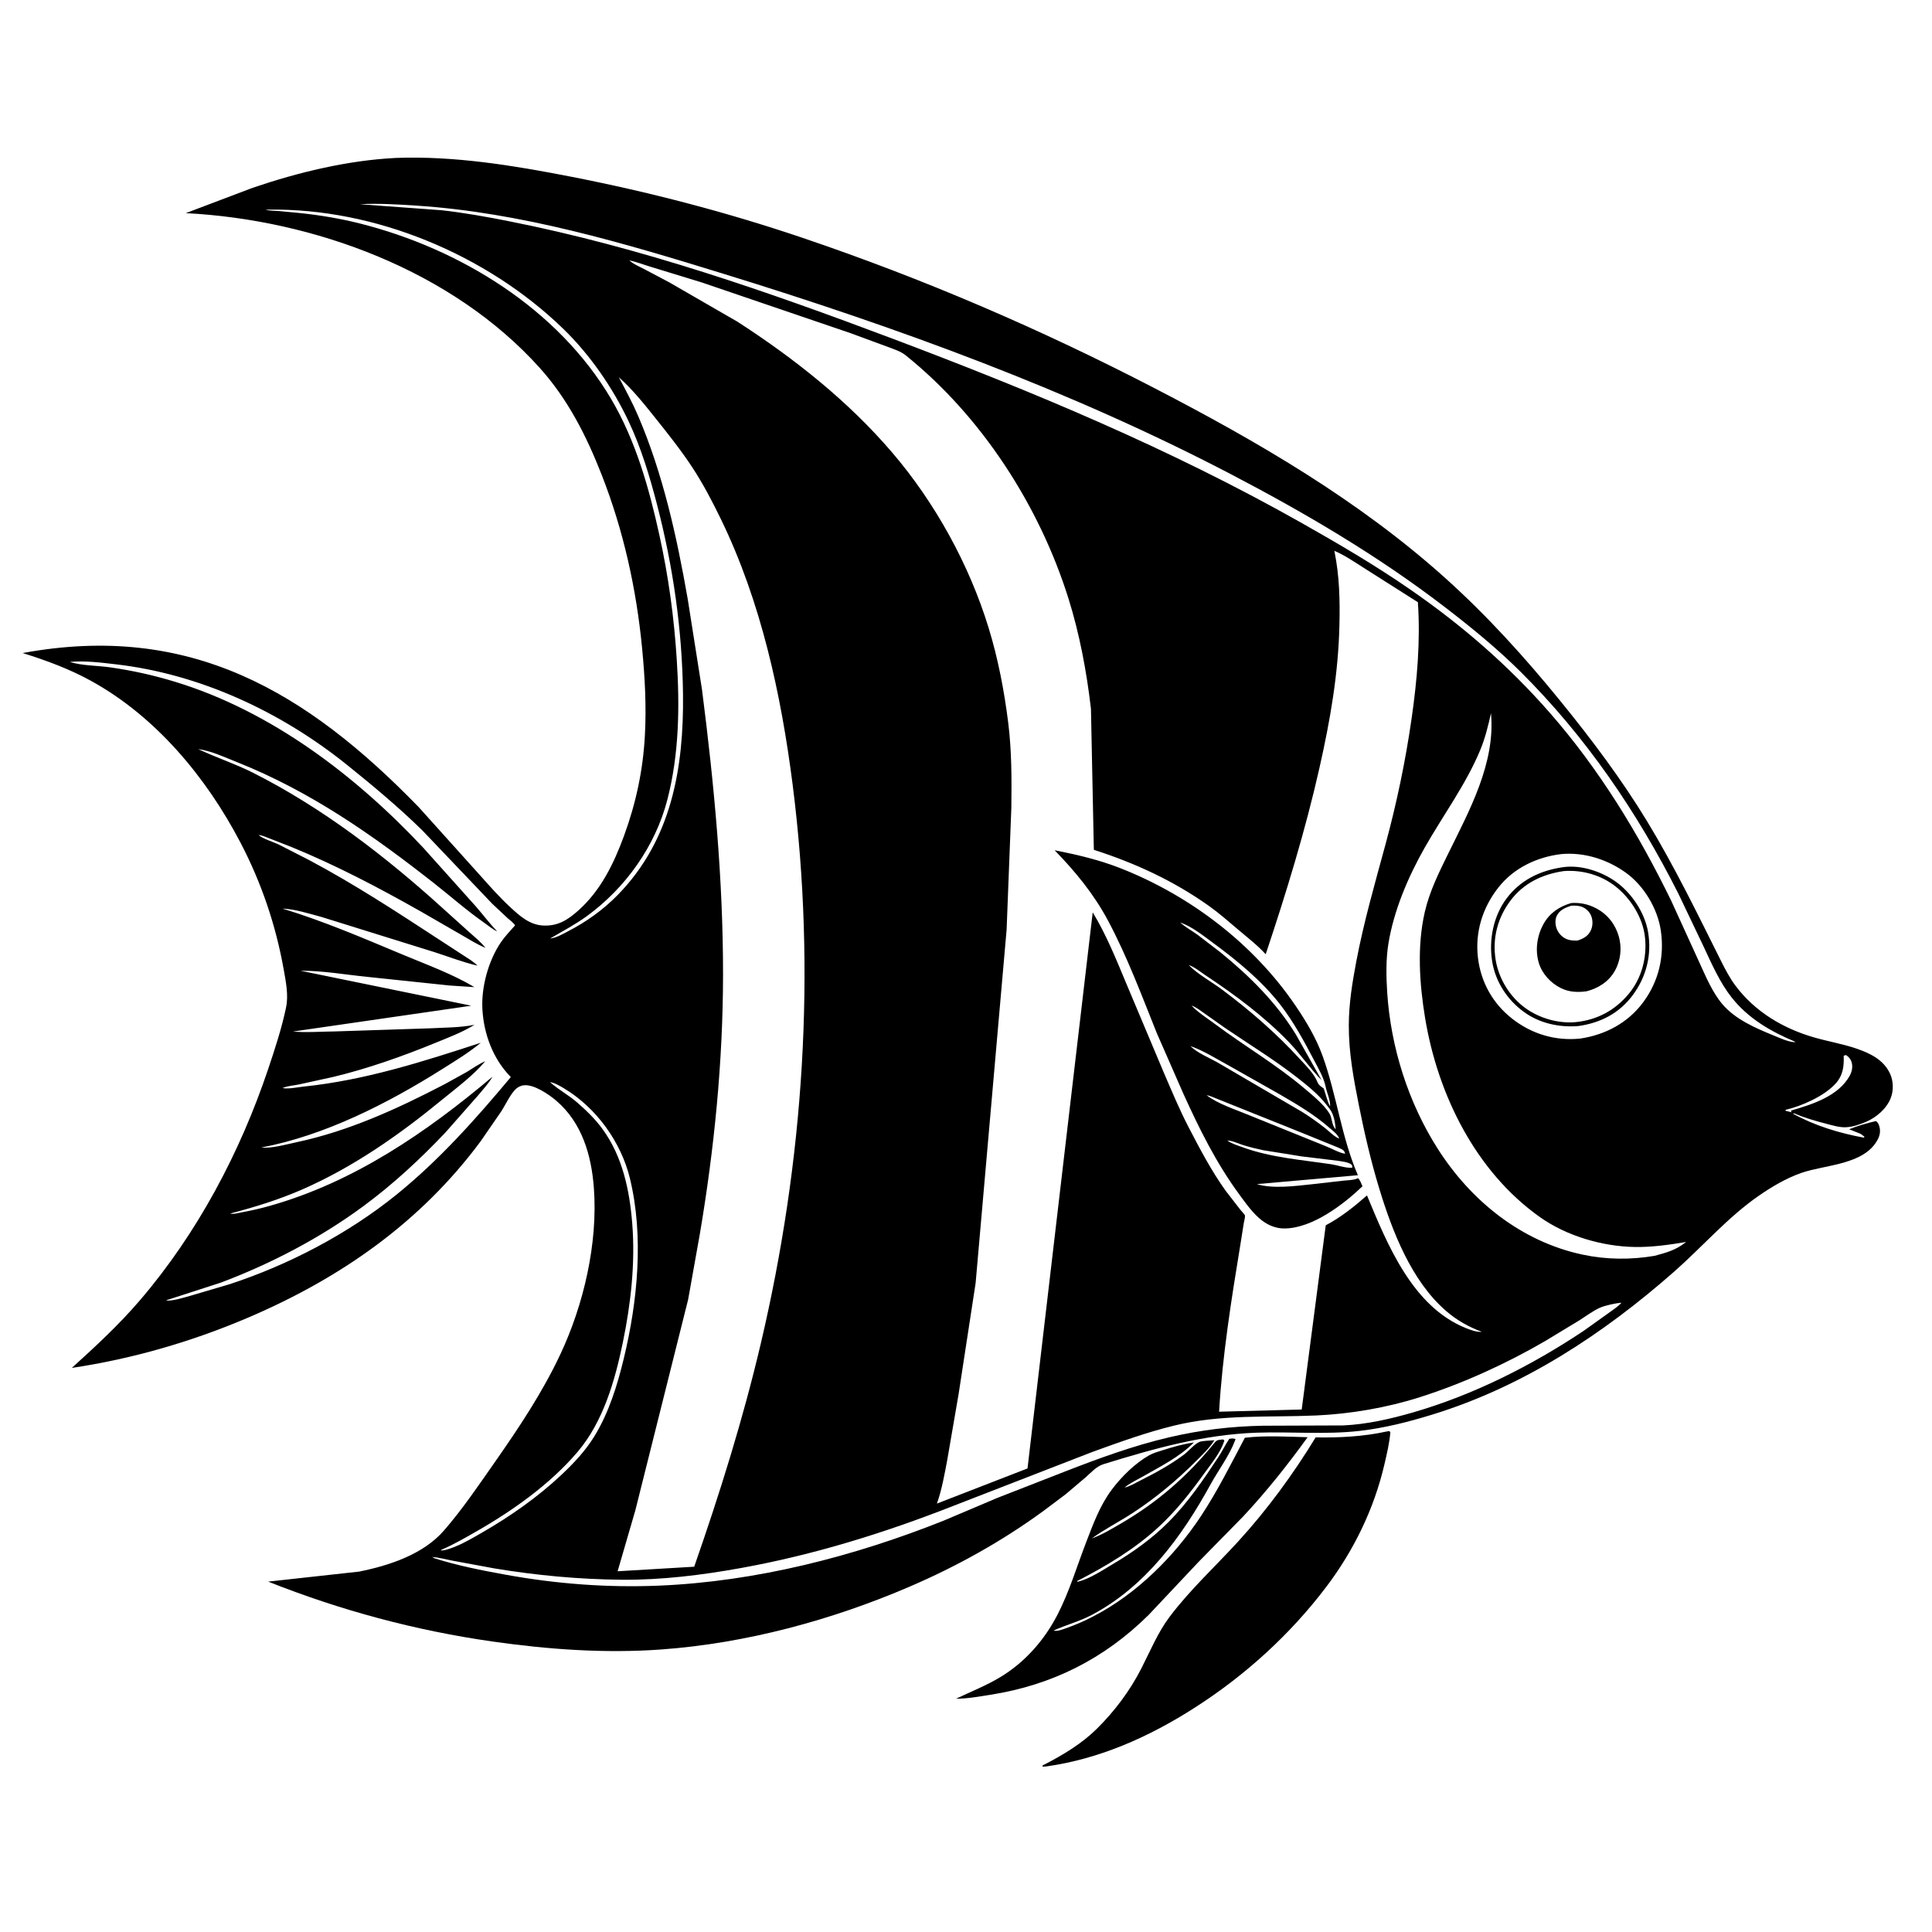 <svg version="1.1" xmlns="http://www.w3.org/2000/svg" style="display: block;" viewBox="0 0 2048 2048" width="1024" height="1024">
<path transform="translate(0,0)" fill="rgb(255,255,255)" d="M 0 0 L 0 2048 L 2048 2048 L 2048 0 L 0 0 z"/>
<path transform="translate(0,0)" fill="rgb(0,0,0)" d="M 380.78 1665.95 C 412.637 1659.52 448.61 1647.75 470.617 1622.42 C 490.315 1599.75 507.519 1574.24 524.727 1549.66 C 550.164 1513.32 575.125 1475.83 594.011 1435.58 C 618.83 1382.68 633.84 1318 629.547 1259.5 C 626.989 1224.64 616.936 1189.99 589.464 1166.62 C 581.745 1160.05 565.672 1149.05 555.043 1150.48 C 551.398 1150.97 548.119 1152.78 545.674 1155.51 C 540.139 1161.67 536.077 1170.63 531.639 1177.69 L 509.477 1209.84 C 445.654 1295.96 360.707 1355.02 262.876 1396.79 C 203.172 1422.28 140.37 1440.45 76.145 1450.04 C 101.596 1426.95 125.842 1404.59 148.254 1378.45 C 209.302 1307.23 254.628 1221.52 284.366 1132.95 C 291.261 1112.41 298.351 1090.85 302.863 1069.65 L 303.204 1068 C 306.037 1055.12 302.984 1040.27 300.692 1027.43 C 292.284 980.322 276.99 935.41 254.807 893 C 218.665 823.901 164.863 759.063 95.681 721.298 C 72.751 708.781 48.884 700.031 24.016 692.256 C 201.11 659.568 324.634 732.849 443.821 855.556 L 507.516 926.349 C 518.494 938.623 528.999 950.669 541.135 961.861 C 551.034 970.991 561.274 980.275 575.5 981.078 C 591.163 981.962 601.71 975.29 613.079 965.142 C 636.793 943.974 650.564 915.676 661.377 886.286 C 674.131 851.622 681.615 816.558 683.611 779.627 C 685.295 748.467 683.63 718.043 680.647 687.045 C 674.593 624.125 660.906 562.334 637.836 503.403 C 621.629 462.007 601.938 423.066 571.921 389.725 C 479.248 286.787 332.873 232.943 196.941 225.931 L 267.849 199.079 C 316.13 182.635 368.428 169.995 419.397 167.426 C 481.487 165.059 544.322 175.395 605.027 187.249 C 688.198 203.489 770.416 224.928 850.704 252.101 C 979.005 295.525 1103.15 348.959 1223.4 411.251 C 1332.93 467.985 1440.24 530.244 1532.39 613.086 C 1576.65 652.876 1616.45 696.88 1653.98 743 C 1686.76 783.285 1718.73 825.744 1745.73 870.166 C 1774.84 918.067 1799.01 967.937 1824.03 1018 C 1828.65 1027.25 1833.53 1036.65 1839.74 1044.95 C 1860.38 1072.55 1890.33 1090.29 1923.05 1099.72 C 1937.8 1103.97 1953.33 1106.56 1967.82 1111.52 C 1982.45 1116.53 1996.71 1123.35 2003.55 1138.19 C 2007.15 1145.99 2007.38 1155.98 2004.27 1163.97 C 1999.89 1175.2 1988.9 1184.67 1978 1189.24 C 1971.26 1192.06 1963.93 1194.65 1956.56 1194.94 C 1950.08 1195.21 1942.91 1193.06 1936.66 1191.44 C 1925.48 1188.52 1913.7 1185.23 1903.07 1180.68 C 1901.52 1180.01 1902.42 1180.12 1900.54 1180.5 C 1923.8 1193.32 1949.47 1201.08 1975.5 1205.92 L 1976.5 1205.13 C 1974.95 1203.84 1973.4 1202.4 1971.53 1201.6 L 1960.2 1197.09 C 1968.75 1193.47 1979.44 1190.52 1988.5 1188.37 C 1990.32 1189.62 1991.08 1190.78 1991.82 1192.88 C 1993.59 1197.91 1993.1 1202.73 1990.7 1207.47 C 1976.71 1235.01 1934.66 1234.49 1909.39 1243.38 C 1893.35 1249.03 1878.46 1257.83 1864.52 1267.46 C 1831.4 1290.35 1804.48 1321.82 1774.26 1348.37 C 1699.15 1414.34 1614.95 1469.71 1518.75 1499.38 C 1493.56 1507.16 1467.77 1513.75 1441.53 1516.78 C 1405.26 1520.97 1368.42 1517.44 1331.98 1518.72 C 1275.65 1520.71 1223.4 1535.52 1170 1552 C 1162.2 1554.41 1156.93 1560.65 1150.95 1565.93 L 1129.5 1584.08 L 1105.71 1601.94 C 1061.94 1633.88 1014.34 1660.36 964.586 1681.77 C 881.88 1717.37 790.752 1742.06 700.73 1748.53 C 641.062 1752.82 581.104 1748.49 522 1740.06 C 440.432 1728.43 360.783 1707.02 284.274 1676.58 L 380.78 1665.95 z M 667.116 276.041 L 668.34 277.071 C 672.425 280.398 678.176 282.757 682.836 285.228 L 709.257 299.191 L 781.688 341.006 C 841.75 379.793 899.085 425.128 945.705 479.645 C 991.286 532.948 1027.37 598.405 1047.96 665.5 C 1058.04 698.342 1064.48 732.017 1068.75 766.063 C 1072.52 796.154 1072.42 826.208 1072.06 856.479 L 1067.05 985.5 L 1034.2 1360.08 L 1016.21 1477.48 L 1004.19 1547.26 C 1001.24 1562.84 998.457 1578.86 993.181 1593.85 L 1089.21 1556.61 L 1158.32 967.135 C 1172.65 990.737 1182.89 1016.18 1193.5 1041.58 L 1233.96 1137.67 C 1242.19 1156.7 1250.18 1176.02 1259.74 1194.43 C 1271.83 1217.71 1284.03 1241.07 1299.36 1262.41 L 1314.73 1282.25 C 1315.57 1283.3 1319.53 1287.53 1319.72 1288.49 C 1320.04 1290.06 1318.76 1294.68 1318.49 1296.41 L 1314.87 1319.19 C 1305.27 1377.54 1295.76 1437.36 1292.28 1496.46 L 1379.86 1494.14 L 1405.34 1298.87 C 1421.32 1290.49 1435.55 1279.04 1449.06 1267.2 C 1470.82 1319.56 1497.37 1385.18 1554 1407.87 C 1559.02 1409.88 1565.3 1412.21 1570.76 1411.78 L 1571.99 1412.75 L 1570.76 1411.78 C 1556.69 1406.5 1544.32 1399.56 1532.93 1389.7 C 1496.07 1357.81 1475.85 1305.21 1462.01 1259.74 C 1453.17 1230.7 1446.3 1200.9 1440.36 1171.13 C 1434.79 1143.18 1429.72 1115.75 1429.78 1087.09 C 1429.83 1064.12 1433.43 1041.91 1437.68 1019.41 C 1445.6 977.582 1457.41 936.605 1468.56 895.559 C 1480.54 851.447 1489.89 806.748 1496.38 761.5 C 1502.24 720.613 1505.79 679.7 1503.03 638.381 L 1446.73 602.644 C 1436.37 596.108 1425.74 588.702 1414.47 583.879 C 1419.88 610.288 1420.45 635.676 1419.85 662.495 C 1418.71 714.149 1410.04 763.578 1398.71 813.836 C 1383.61 880.865 1363.44 946.406 1341.7 1011.53 C 1333.04 1002.02 1322.2 993.665 1312.39 985.354 C 1302.24 976.756 1292.16 967.861 1281.3 960.159 C 1243.81 933.552 1203.15 914.851 1159.52 900.843 L 1156.45 751.299 C 1151.88 711.957 1144.42 672.02 1132.54 634.208 C 1101.69 536.036 1040.43 441.067 959.853 376.5 C 954.412 372.14 946.689 369.89 940.202 367.381 L 901.638 353.169 L 743.874 299.391 L 689.868 282.86 C 682.275 280.612 674.889 277.6 667.116 276.041 L 665.062 275.005 L 667.116 276.041 z M 210.084 794.066 L 211.542 794.756 C 230.173 803.392 249.723 809.824 268.167 819.121 C 341.484 856.078 408.497 907.595 469.115 962.596 L 496.738 987.505 C 502.83 992.969 509.558 998.291 514.589 1004.77 C 505.276 1000.85 496.942 995.552 488.232 990.518 L 446.063 966.196 C 401.579 941.032 356.349 917.243 309 897.881 L 286.5 889.082 C 282.578 887.598 278.333 885.55 274.114 885.121 L 272.005 884.168 L 274.114 885.121 C 278.347 889.104 289.635 892.449 295.157 895.068 L 327.187 911.453 C 375.174 936.882 420.402 966.539 465.822 996.192 L 490.376 1012.19 C 495.73 1015.69 501.624 1019.03 506.105 1023.61 C 490.508 1020 475.846 1014.22 460.656 1009.33 L 341.145 972.125 C 327.716 968.53 313.261 963.763 299.331 963.118 C 343.151 976.389 385.366 994.611 427.571 1012.23 C 452.465 1022.63 479.818 1032.58 502.908 1046.4 L 476.594 1044.68 L 389.875 1035.58 C 366.365 1033.24 342.075 1028.87 318.544 1029.03 L 499.562 1066.09 L 310.512 1093.48 C 325.175 1094.76 340.96 1093.45 355.753 1093.33 L 455.474 1090.07 C 471.586 1089.2 487.06 1089.46 502.981 1086.32 C 489.917 1094.38 475.183 1099.9 461.012 1105.69 C 426.117 1119.95 390.166 1132.66 353.515 1141.53 L 317 1149.53 C 311.433 1150.68 304.647 1151.11 299.5 1153.35 C 305.376 1154.73 315.267 1152.5 321.542 1151.86 C 386.743 1145.12 447.735 1125.57 509.67 1105.35 C 496.944 1115.9 482.388 1124.71 468.415 1133.51 C 410.918 1169.73 344.162 1203.72 277 1216.42 C 287.771 1217.63 303.635 1213.08 314.275 1210.81 C 369.602 1199.05 421.326 1175.35 471.226 1149.37 L 494.812 1136.32 C 501.398 1132.34 507.29 1128.03 514.39 1124.93 C 501.778 1140.05 484.023 1153.11 468.772 1165.63 C 423.341 1202.94 374.35 1237.31 320.241 1260.94 C 295.621 1271.69 269.966 1279.64 244 1286.39 L 246 1286.7 C 248.971 1286.9 253.496 1285.61 256.5 1285.07 C 266.416 1283.3 276.266 1281 285.96 1278.27 C 375.033 1253.17 452.17 1200.34 522.08 1141.33 C 518.041 1148.46 512.106 1154.75 506.902 1161.05 L 472.244 1200.42 C 445.274 1228.88 416.501 1255.53 384.904 1278.81 C 339.221 1312.46 286.919 1339.79 233.814 1359.73 L 176 1378.43 L 178 1378.69 C 185.057 1378.65 194.796 1375.5 201.656 1373.63 L 243.531 1361.27 C 305.954 1340.8 368.625 1308.07 419.879 1266.71 C 465.261 1230.09 504.241 1186.35 541.495 1141.74 C 522.816 1122.77 512.982 1096.7 511.389 1070.37 C 509.952 1046.62 517.651 1018.39 531.03 998.775 C 535.33 992.47 540.948 986.676 545.992 980.942 C 544.298 978.057 540.693 975.602 538.151 973.331 L 521.925 958.142 L 447.889 880.452 C 422.754 855.76 395.347 832.919 367.899 810.843 C 297.951 754.584 212.13 714.485 122.674 704.184 C 107.458 702.432 89.187 700.046 74 701.693 C 86.79 705.706 102.989 705.485 116.412 707.373 C 140.216 710.721 163.291 715.882 186.285 722.932 C 287.512 753.966 377.064 822.17 448.699 898.683 L 504.537 960.988 C 512.177 969.772 518.963 978.867 527.02 987.335 C 522.342 985.295 517.554 981.107 513.317 978.157 C 494.826 965.283 477.928 950.281 460.228 936.366 C 394.945 885.044 329 838.849 251.385 807.956 C 238.695 802.905 223.634 795.861 210.084 794.066 L 207.005 793.005 L 210.084 794.066 z M 582.005 995.75 L 583.127 994.863 C 589.706 994.134 595.757 990.503 601.549 987.518 C 621.488 977.242 639.358 964.519 655.064 948.435 C 711.87 890.264 724.948 814.01 724.003 735.7 C 723.184 667.896 713.572 600.722 696.548 535.139 C 688.698 504.896 679.675 474.819 666.289 446.495 C 649.409 410.778 625.418 376.028 597.021 348.5 C 516.013 269.973 397.516 220.374 284.25 222.233 L 281.5 222.334 C 285.951 223.556 291.608 223.445 296.215 223.767 L 317.6 225.804 C 339.244 228.06 360.894 231.688 382 237.029 C 487.691 263.775 591.335 327.334 647.704 422.692 C 674.02 467.209 688.142 517.787 699.143 567.951 C 708.685 611.467 714.53 654.584 717.385 699 C 720.585 748.792 719.995 799.221 707.406 847.787 C 694.624 897.101 663.017 941.397 621.928 971.255 C 609.585 980.224 596.243 987.182 583.127 994.863 L 582.005 995.75 z M 581 1146 L 583 1147.03 L 584.08 1147.99 C 592.674 1155.52 603.135 1161.07 611.885 1168.72 C 621.69 1177.29 631.049 1186.31 638.724 1196.88 C 660.035 1226.23 667.412 1261.79 670.231 1297.32 C 673.544 1339.09 668.699 1382.08 660.253 1423 C 651.886 1463.53 639.507 1507.01 612.231 1539.1 C 583.113 1573.35 543.224 1601.59 504.275 1623.79 C 492.713 1630.38 481.066 1637.11 468.852 1642.43 C 467.596 1642.97 468.079 1642.67 467.11 1643.57 L 471 1643.29 C 484.555 1640.07 498.496 1631.8 510.484 1624.91 C 540.704 1607.53 570.014 1587.07 595.432 1563.11 C 608.473 1550.82 620.663 1537.83 630.073 1522.5 C 645.458 1497.43 654.401 1468.42 661.261 1440.01 C 675.915 1379.32 682.628 1310.53 667.76 1249.24 C 658.4 1210.66 632.188 1174.3 598 1153.78 C 593.673 1151.18 587.985 1147.84 583 1147.03 L 581 1146 L 579.005 1145.03 L 581 1146 z M 1898.88 1179.06 L 1899.99 1179.86 L 1898.88 1179.06 L 1898.56 1177.27 C 1920.93 1170.73 1949.02 1162.03 1960.94 1140 C 1963.36 1135.53 1964.31 1129.95 1962.48 1125.05 C 1961.45 1122.27 1959.25 1119.78 1956.68 1118.35 L 1954.39 1119.17 C 1954.82 1130.64 1953.65 1140.14 1945.5 1148.99 C 1933.45 1162.06 1909.67 1172.61 1892.64 1176.5 L 1893.06 1177.6 C 1895.09 1178.02 1896.91 1178.4 1898.88 1179.06 z M 460.69 1651.88 C 485.222 1659.68 510.703 1664.66 536 1669.25 C 589.735 1679 643.777 1683.11 698.375 1680.85 C 801.193 1676.58 904.642 1650.09 1000 1612.08 L 1057.2 1587.84 L 1128.51 1560.03 C 1164.88 1545.88 1201.41 1532.46 1239.5 1523.58 C 1272.76 1515.83 1305.08 1511.9 1339.22 1511.32 L 1424 1511.01 C 1449.04 1509.85 1474.12 1504.1 1498.12 1497.16 C 1561.79 1478.76 1623.88 1447.41 1678.85 1410.68 L 1704.52 1392.34 C 1709.35 1388.81 1714.83 1385.39 1718.85 1380.97 L 1719.94 1380.22 L 1718.85 1380.97 C 1713.07 1381.25 1700.94 1383.94 1695.69 1386.38 C 1688.28 1389.82 1681.28 1395.12 1674.37 1399.5 L 1637.82 1421.64 C 1596.3 1445.79 1550.74 1466.52 1504.94 1481.13 C 1470.34 1492.17 1431.52 1498.85 1395.19 1500.46 C 1344.15 1502.71 1294.8 1498.9 1244.56 1511.21 C 1215.15 1518.42 1186.83 1528.66 1158.4 1538.95 L 1010.32 1596.39 C 937.446 1625.05 862.22 1648.35 785.1 1662.24 C 743.904 1669.66 701.388 1674.94 659.454 1674.59 C 614.304 1674.22 568.448 1669.98 523.92 1662.56 L 479.234 1654.29 C 472.306 1652.97 465.114 1650.97 458.086 1650.45 L 460.69 1651.88 z M 381.51 216.5 L 468.148 222.871 C 492.212 225.539 516.357 229.91 540.103 234.619 C 679.196 262.203 813.855 309.148 946.258 359.045 C 1094.9 415.063 1241.11 475.974 1379.6 554.25 C 1418.95 576.487 1457.83 599.247 1495.04 624.978 C 1549.79 662.831 1598.92 705.362 1642.78 755.489 C 1695.32 815.541 1736.68 883.283 1771.55 954.831 L 1801.34 1020.12 C 1808.13 1034.92 1815.09 1051.79 1825.69 1064.33 C 1839.42 1080.58 1860.71 1089.72 1879.92 1097.55 C 1885.98 1100.02 1894.2 1103.85 1900.62 1104.59 C 1902.07 1104.76 1902.22 1104.67 1903.46 1104.5 C 1877.52 1093.69 1853.64 1079.98 1835.84 1057.64 C 1823.52 1042.17 1814.81 1022.57 1806.49 1004.66 L 1779.18 947.39 C 1735.53 860.746 1681.02 780.963 1612.18 712.418 C 1587.29 687.627 1559.73 665.155 1531.89 643.757 C 1461.19 589.412 1383.48 543.715 1304.52 502.51 C 1134.29 413.686 951.299 347.086 768.104 290.592 C 661.808 257.812 552.429 225.071 440.829 217.94 C 421.006 216.674 401.393 215.365 381.51 216.5 z M 655.982 399.897 C 663.229 413.523 670.5 426.972 676.579 441.183 C 702.935 502.804 717.502 569.226 729.014 635 L 744.146 731 C 757.005 831.39 766.574 932.374 766.455 1033.68 C 766.348 1125.57 757.128 1218.15 741.757 1308.68 L 729.477 1377.44 L 673.509 1600.94 L 654.704 1665.6 L 735.888 1660.78 C 763.003 1583.05 787.644 1504.32 806.494 1424.15 C 852.068 1230.34 865.44 1029.69 840.262 832 C 828.05 736.115 806.782 638.106 764.37 550.691 C 755.252 531.9 745.387 512.96 733.914 495.5 C 721.82 477.093 708.093 459.849 694.345 442.668 C 682.398 427.737 670.35 412.616 655.982 399.897 z M 1580.5 756.018 C 1577.54 769.381 1574.33 782.503 1569.07 795.176 C 1553.97 831.553 1529.44 864.673 1510.04 898.906 C 1492.58 929.729 1477.52 965.113 1471.78 1000.18 C 1469.06 1016.83 1469.39 1034.97 1470.47 1051.79 C 1474.21 1109.93 1492.7 1168.53 1524.06 1217.74 C 1559.24 1272.92 1612.58 1316.06 1677.5 1329.93 C 1702.7 1335.32 1728.55 1335.53 1753.89 1331.24 C 1766.99 1327.7 1776.54 1325.16 1787.38 1316.54 C 1769.51 1319.55 1751.09 1322.16 1732.94 1321.86 C 1698.49 1321.29 1660.68 1310.21 1632.45 1290.22 C 1564.18 1241.88 1524.11 1160.31 1510.68 1079.25 C 1504.66 1042.91 1501.99 1002.98 1510.33 966.789 C 1515.38 944.89 1525.23 925.087 1535.07 905.058 C 1557.54 859.299 1585.42 808.824 1580.5 756.018 z M 204.51 792.5 L 206.49 792.5 L 204.51 792.5 z M 1655.05 905.362 C 1629.38 908.412 1604.86 919.963 1588.57 940.524 C 1571.49 962.095 1563.38 988.226 1566.75 1015.73 C 1569.9 1041.47 1582.66 1064.04 1603.16 1080.01 C 1624 1096.24 1648.96 1103.65 1675.25 1100.91 C 1701.71 1096.92 1725.58 1084.35 1741.75 1062.58 C 1758.22 1040.41 1764.56 1013.92 1760.56 986.568 C 1757.14 963.17 1742.65 938.902 1723.5 925.123 C 1703.91 911.027 1679.24 903.139 1655.05 905.362 z M 1903.51 1105.5 L 1906.49 1105.5 L 1903.51 1105.5 z M 576.51 1144.5 L 578.49 1144.5 L 576.51 1144.5 z"/>
<path transform="translate(0,0)" fill="rgb(0,0,0)" d="M 1390.31 1255.4 L 1424.1 1251.55 C 1428.42 1251.02 1434.24 1251.13 1438.21 1249.47 L 1439.5 1248.88 C 1441.85 1250.88 1443.02 1254.71 1444.26 1257.52 C 1424.05 1276.84 1391.18 1302.03 1361.61 1302.23 C 1352.94 1302.29 1345.07 1299.19 1338.14 1294.07 C 1328.49 1286.93 1320.22 1275.06 1313.13 1265.37 C 1289.05 1232.45 1271.3 1196.55 1254.5 1159.57 L 1226.2 1095.03 C 1210.24 1055.22 1194.93 1014.18 1174.76 976.27 C 1159.66 947.897 1140.22 924.213 1117.91 901.293 C 1141.82 906.02 1164.99 911.411 1187.75 920.366 C 1261.52 949.386 1328.8 1000.4 1373.5 1066.34 C 1384.74 1082.93 1395.15 1100.37 1401.99 1119.29 C 1416.94 1160.64 1421.95 1205.44 1439.41 1245.78 L 1332.34 1255.2 C 1349.05 1260.43 1372.99 1257.22 1390.31 1255.4 z M 1246.05 974.946 L 1248 976 L 1249.94 977.075 L 1251.11 977.986 L 1251.98 978.756 C 1257.34 983.184 1263.64 986.799 1269.34 990.818 L 1293.58 1009.39 C 1324.34 1034.4 1352.8 1062.58 1373.64 1096.51 L 1401.04 1145.12 C 1388.66 1132.55 1378.61 1117.48 1366.24 1104.65 C 1339.93 1077.36 1308.99 1054.47 1277.45 1033.56 C 1272.41 1030.22 1265.77 1024.64 1260.09 1023.05 L 1258.95 1022.06 L 1257 1020.99 L 1256.01 1020.16 L 1257 1020.99 L 1258.95 1022.06 L 1260.09 1023.05 C 1269.78 1032.86 1284.45 1040.79 1295.63 1049.15 C 1325.27 1071.31 1352.8 1095.24 1377.83 1122.52 C 1384.49 1129.78 1393.05 1138.21 1396.71 1147.39 C 1397.9 1150.39 1400.62 1151.97 1403.17 1153.76 C 1405.33 1159.7 1406.9 1167.5 1410 1172.85 L 1410.75 1173.99 L 1410 1172.85 C 1410.21 1165.71 1406.72 1159.01 1405.28 1152.14 C 1403.2 1142.2 1397.94 1133.39 1393.26 1124.45 C 1382.6 1104.11 1371.31 1083.24 1357.24 1065.07 C 1337.75 1039.92 1311.5 1018.3 1286 999.581 C 1276.09 992.309 1262.82 981.629 1251.11 977.986 L 1249.94 977.075 L 1248 976 L 1246.05 974.946 L 1245.01 974.171 L 1246.05 974.946 z M 1258.96 1063.05 L 1260.08 1063.93 L 1261.95 1065.06 L 1263.08 1065.99 C 1270.13 1073.4 1280.02 1079.61 1288.26 1085.74 C 1319.09 1108.72 1352.93 1128.55 1382.25 1153.35 C 1391.14 1160.86 1403.15 1170.46 1409.29 1180.39 C 1412.28 1185.21 1411.7 1193.43 1415.89 1196.99 C 1415.31 1190.24 1414.01 1181.66 1409.93 1176.1 L 1409.3 1175.24 L 1405.82 1170.75 C 1397.36 1159.89 1385.77 1150.61 1374.95 1142.17 C 1350.42 1123.04 1323.88 1106.9 1298.21 1089.4 L 1275.34 1073.24 C 1271.66 1070.7 1267.34 1067.25 1263.08 1065.99 L 1261.95 1065.06 L 1260.08 1063.93 L 1258.96 1063.05 L 1258.01 1062.24 L 1258.96 1063.05 z M 1258 1107 L 1260 1108 L 1262 1109.07 C 1269.62 1116.49 1282.92 1121.73 1292.23 1127.18 L 1380.29 1178.65 C 1388.78 1183.95 1396.73 1189.66 1404.61 1195.81 C 1408.63 1198.95 1415.1 1205.63 1419.67 1206.92 C 1417.69 1202.03 1413.1 1198.91 1409.22 1195.52 C 1392.88 1181.22 1374.33 1170.38 1355.64 1159.54 L 1301.11 1128.72 C 1289.17 1122.28 1275.93 1113.92 1263.26 1109.38 L 1262 1109.07 L 1260 1108 L 1258 1107 L 1256.01 1106.01 L 1258 1107 z M 1277 1160 L 1279.09 1161 C 1290.85 1170.16 1310.16 1176.3 1324 1182.1 L 1406.1 1215.3 C 1411.57 1217.41 1420.34 1222.44 1425.97 1222.99 C 1425.48 1221.95 1425.29 1220.71 1424.5 1219.87 C 1422.52 1217.77 1417.18 1216.03 1414.46 1214.81 L 1376.5 1199.4 L 1284.33 1162.46 C 1282.55 1161.82 1280.97 1161.2 1279.09 1161 L 1277 1160 L 1276.01 1159.25 L 1277 1160 z M 1301 1209 C 1305.52 1212.3 1311.6 1214.07 1316.83 1216 C 1347 1227.1 1379.55 1229.44 1411.14 1234.16 C 1417.64 1235.13 1426.02 1238.15 1432.34 1237.88 L 1433.6 1237.63 C 1433.29 1235.76 1433.69 1235.25 1432.03 1234.11 C 1428.59 1231.74 1422.02 1231.1 1417.92 1230.45 L 1379.92 1225.85 L 1339.22 1219.3 C 1331.99 1217.79 1324.73 1216.02 1317.67 1213.81 C 1312.96 1212.34 1305.79 1208.94 1301 1209 L 1299.01 1208.05 L 1301 1209 z M 1242.51 973.5 L 1244.49 973.5 L 1242.51 973.5 z M 1251.51 1104.5 L 1253.49 1104.5 L 1251.51 1104.5 z M 1253.51 1105.5 L 1255.49 1105.5 L 1253.51 1105.5 z"/>
<path transform="translate(0,0)" fill="rgb(0,0,0)" d="M 1673.25 1087.63 C 1653.16 1089.3 1632.58 1084.93 1615.98 1073.1 C 1597.96 1060.26 1585.09 1040.71 1581.68 1018.65 C 1578.17 995.98 1583.1 971.057 1596.95 952.495 C 1611.6 932.877 1632.68 922.778 1656.46 919.313 C 1675.45 916.396 1697.51 923.685 1712.88 934.675 C 1729.88 946.827 1743.83 967.939 1747.15 988.703 C 1750.97 1012.52 1745.18 1035.52 1730.79 1054.89 C 1716.5 1074.13 1696.67 1084.29 1673.25 1087.63 z M 1657.75 923.373 C 1635.04 926.646 1614.94 936.173 1601.01 954.866 C 1587.46 973.042 1581.81 994.803 1585.42 1017.3 C 1588.66 1037.53 1600.52 1056.81 1617.18 1068.78 C 1631.99 1079.42 1652.05 1085.18 1670.25 1083.5 C 1692.95 1081.23 1711.92 1071.11 1726.55 1053.5 C 1740.28 1036.96 1745.99 1015.01 1743.79 993.825 C 1741.65 973.233 1729.02 952.857 1713.01 940.033 C 1697.58 927.672 1677.41 921.906 1657.75 923.373 z"/>
<path transform="translate(0,0)" fill="rgb(0,0,0)" d="M 1681.88 1050.79 C 1672.42 1052.12 1663.27 1051.73 1654.54 1047.41 C 1643.74 1042.07 1634.58 1032.13 1631.14 1020.5 C 1627.11 1006.84 1629.35 991.784 1636.21 979.425 C 1642.67 967.79 1653.04 960.915 1665.54 957.264 C 1674.84 956.615 1683.63 958.425 1691.92 962.797 C 1703.87 969.102 1712.15 979.459 1715.93 992.434 C 1719.46 1004.58 1718.08 1017.98 1711.85 1029.05 C 1705.32 1040.63 1694.44 1047.51 1681.88 1050.79 z M 1665.56 960.055 C 1659.34 962.145 1653.08 964.64 1650.14 971 C 1648.3 974.975 1648.58 980.312 1650.12 984.351 C 1652.06 989.465 1656.01 993.647 1661.14 995.662 C 1664.55 997.004 1668.43 997.097 1672.06 997.055 C 1678.1 995.146 1683.05 992.698 1686.06 986.811 C 1688.44 982.156 1688.68 976.358 1686.94 971.442 C 1685.46 967.232 1682.05 963.604 1678 961.757 C 1673.87 959.87 1670.01 959.901 1665.56 960.055 z"/>
<path transform="translate(0,0)" fill="rgb(0,0,0)" d="M 1108.5 1872.58 L 1105 1872.68 C 1105.24 1870.73 1105.99 1871.08 1107.58 1870.25 C 1127.25 1860.04 1146.65 1848.4 1162.51 1832.76 C 1181.38 1814.16 1197.64 1792.48 1209.73 1768.89 C 1219.29 1750.24 1227.25 1730.55 1239.95 1713.72 C 1261.46 1685.19 1288.28 1660.53 1312.36 1634.2 C 1343.14 1600.55 1370.93 1562.61 1394.62 1523.7 C 1419.65 1524.13 1445.08 1522.86 1469.57 1517.5 L 1472.5 1517.02 L 1473.85 1518 C 1472.95 1529.47 1470.11 1541.21 1467.51 1552.41 C 1456.6 1599.36 1435.11 1643.5 1406.09 1681.88 C 1367.69 1732.66 1319.9 1776.02 1266.29 1810.33 C 1218.06 1841.2 1165.57 1864.68 1108.5 1872.58 z"/>
<path transform="translate(0,0)" fill="rgb(0,0,0)" d="M 1190 1578 L 1192.06 1576.9 C 1197.79 1575.62 1203.98 1571.84 1209.23 1569.19 C 1224.86 1561.32 1240.92 1552.54 1254.98 1542.03 C 1259.8 1538.43 1266.02 1530.83 1271.29 1528.57 C 1274.72 1527.1 1283.31 1527.16 1287.29 1526.69 C 1282.34 1534.81 1274.89 1541.77 1268.2 1548.49 C 1247.56 1569.21 1224.68 1588.27 1200.14 1604.2 C 1186.05 1613.34 1170.88 1621 1157.3 1630.86 C 1167.99 1626.98 1178.19 1620.83 1188 1615.12 C 1227.36 1592.21 1259.27 1564.39 1287.77 1529 C 1290.27 1525.89 1292.77 1526.36 1296.5 1525.84 L 1297.88 1527 L 1297.6 1527.9 C 1293.73 1539.96 1283.7 1551.96 1276.32 1562.22 C 1262.07 1582.05 1246.54 1601.68 1228.58 1618.32 C 1202.99 1642.05 1172.81 1660.08 1141.88 1675.93 L 1142 1676.78 C 1154.45 1674.07 1168.67 1664.51 1179.66 1658.01 C 1201.15 1645.29 1221.11 1631.06 1238.79 1613.32 C 1259.31 1592.72 1275.65 1568.64 1291.58 1544.46 C 1295.7 1538.2 1298.91 1531.41 1303.07 1525.23 C 1305.48 1524.9 1307.42 1524.45 1309.72 1525.5 L 1309.1 1527.22 C 1303.14 1543.12 1291.28 1558.82 1283.06 1573.82 C 1252.95 1628.75 1214.05 1681.98 1157.33 1711.89 C 1144.17 1718.83 1130.09 1722.42 1116.75 1728.5 C 1120.57 1729.46 1125.33 1727.62 1128.99 1726.35 C 1139.29 1722.77 1149.14 1718.61 1158.76 1713.5 C 1204.56 1689.97 1244.93 1649.8 1273.19 1606.93 C 1290.52 1580.62 1304.9 1551.93 1319.61 1524.07 C 1341.37 1521.5 1364.23 1522.93 1386.12 1523.51 C 1365.13 1552.68 1342.37 1581.2 1317.83 1607.48 L 1270.33 1655.88 L 1217.78 1711.71 C 1170.75 1758.36 1115.14 1786.32 1049.81 1796.54 C 1038.13 1798.37 1025.27 1800.76 1013.44 1800.7 C 1029.18 1793.25 1045.57 1786.76 1060.5 1777.74 C 1086.59 1761.97 1107.03 1738.66 1120.97 1711.67 C 1133.6 1687.22 1141.53 1660.32 1151.43 1634.68 C 1158.97 1615.17 1166.02 1595.7 1178.74 1578.8 C 1188.98 1565.2 1203.43 1550.95 1218.32 1542.6 C 1222.75 1540.11 1228.17 1538.68 1233 1537.14 C 1243.89 1533.66 1254.2 1530.72 1265.56 1529.09 C 1250.35 1544.54 1229.51 1554.84 1210.79 1565.54 C 1204.65 1569.05 1197.43 1572.31 1192.06 1576.9 L 1190 1578 L 1189.01 1578.76 L 1190 1578 z M 1186.51 1579.5 L 1188.49 1579.5 L 1186.51 1579.5 z"/>
</svg>